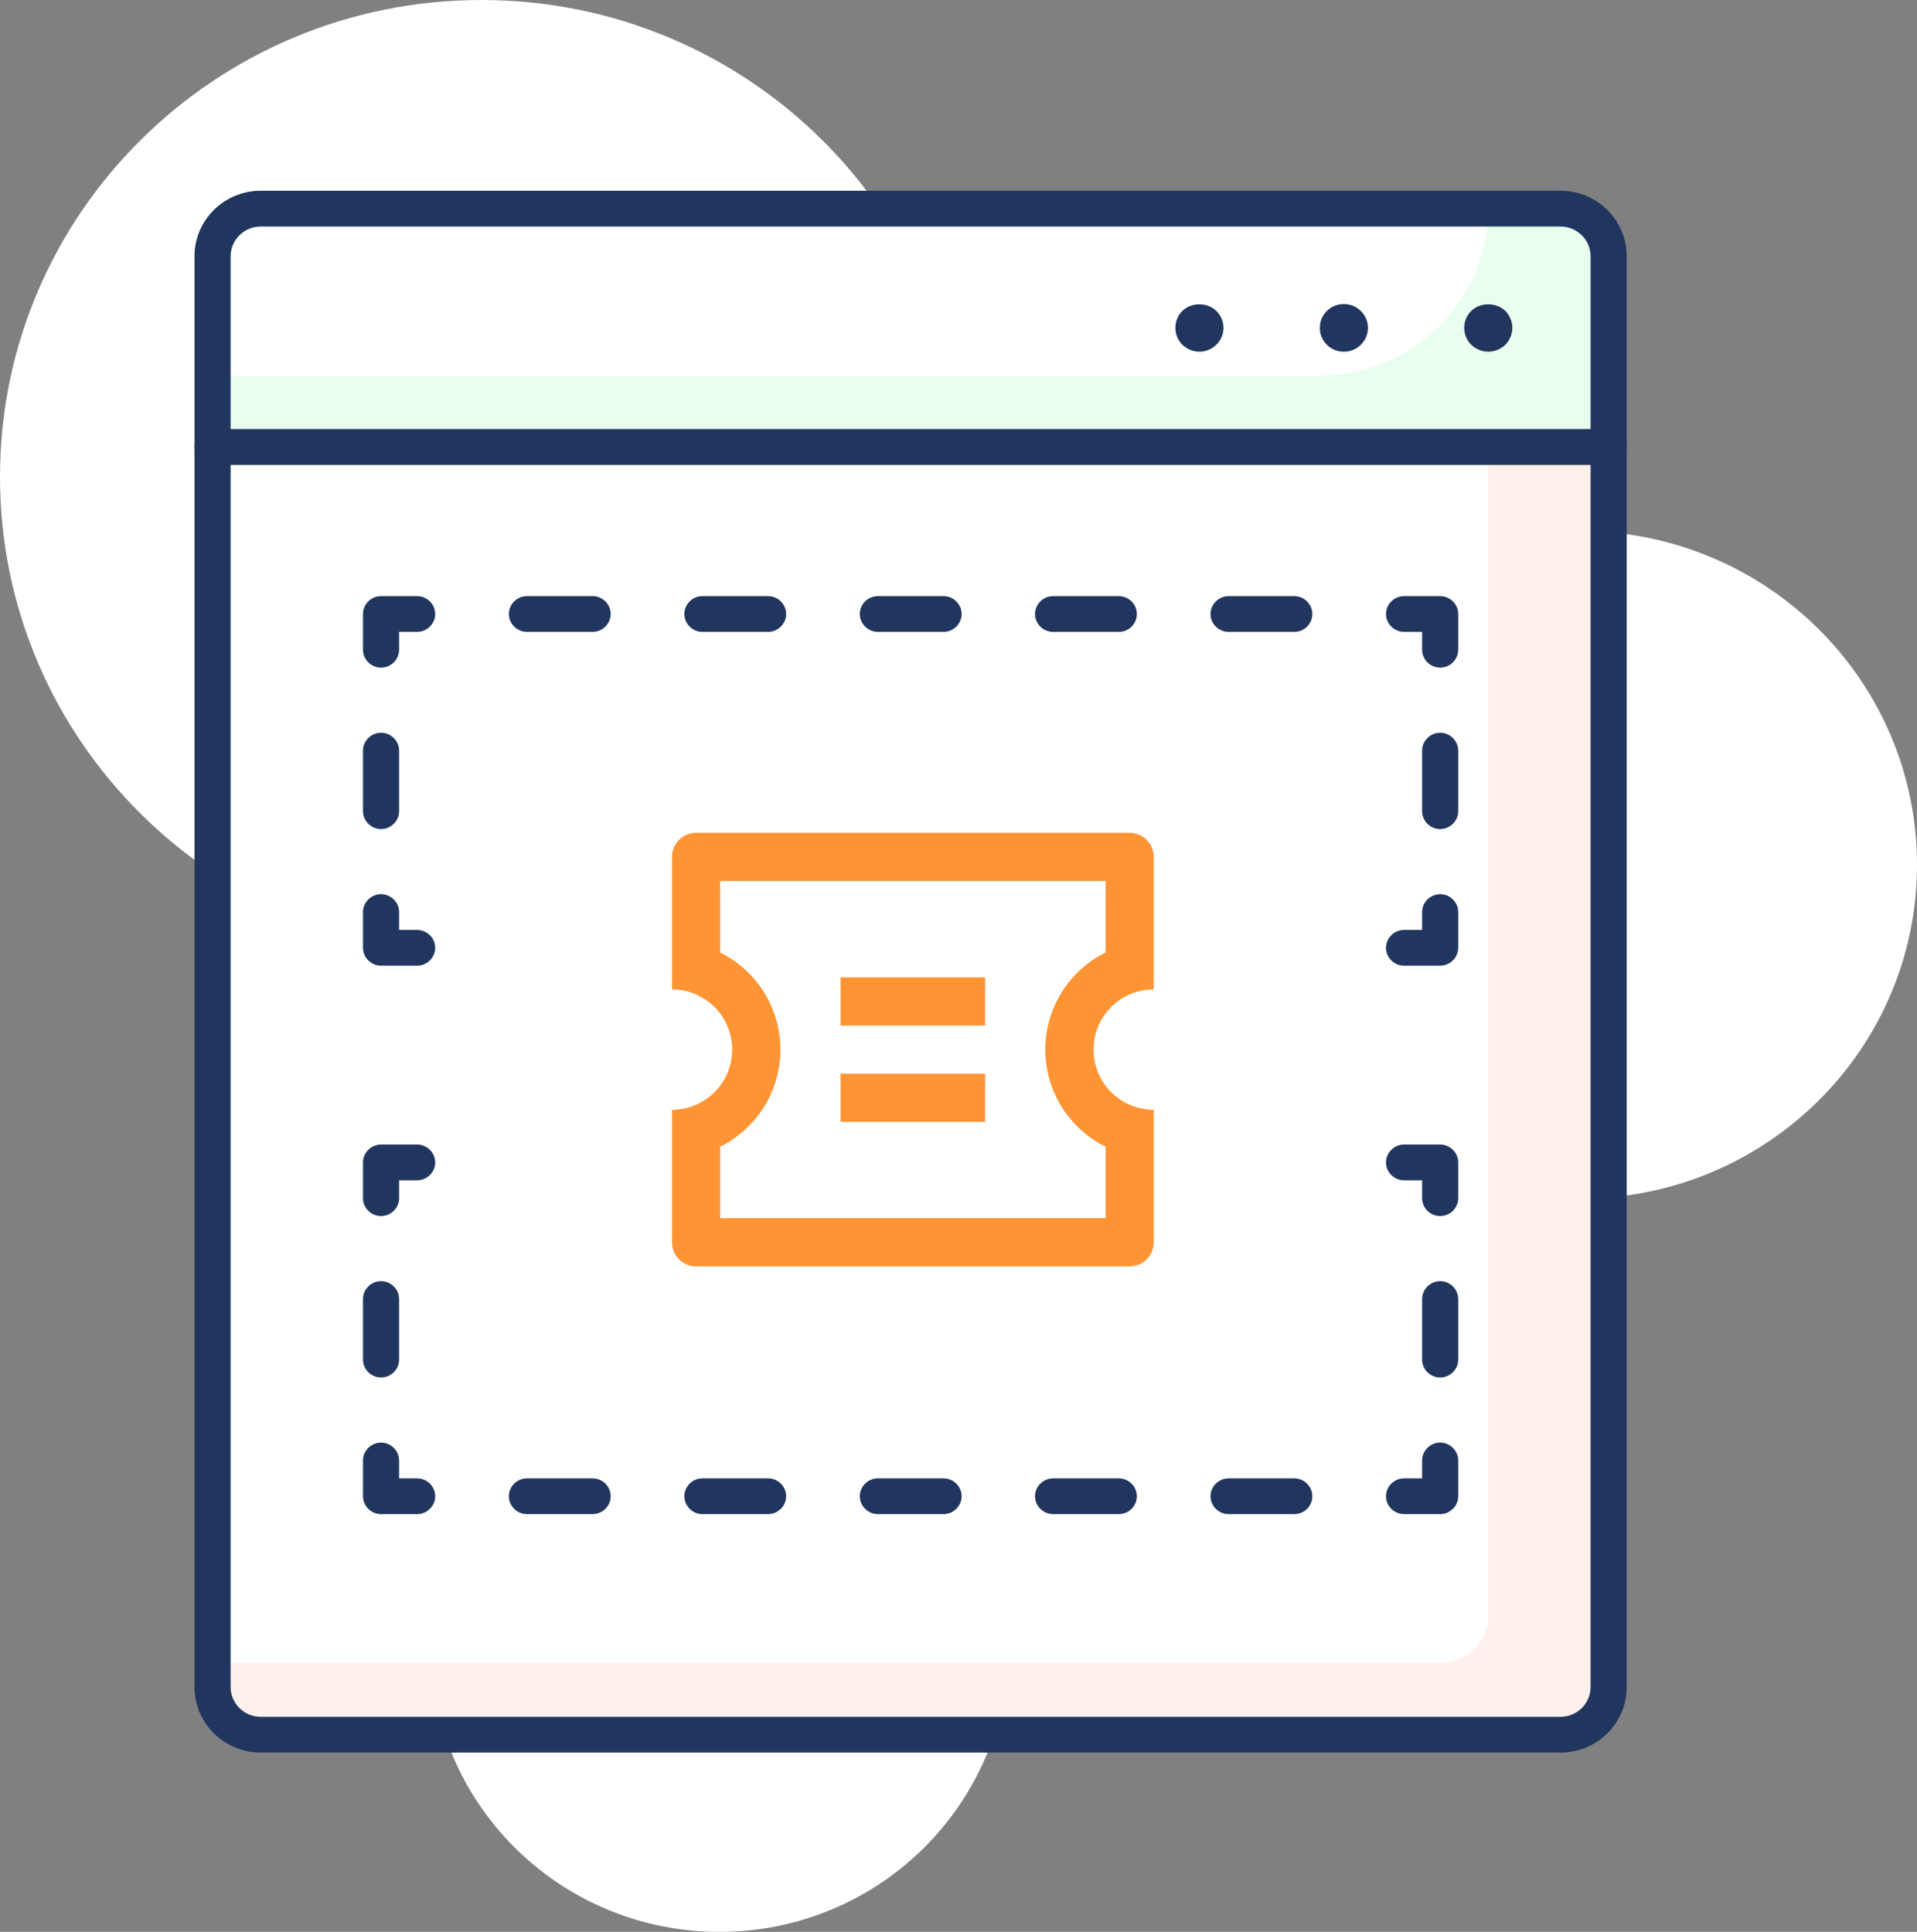 <svg width="126" height="127" viewBox="0 0 126 127" fill="none" xmlns="http://www.w3.org/2000/svg">
<rect x="0" y="0" width="126" height="127" fill="#808080" stroke="none"/>
<path d="M103.85 78.799C116.083 78.799 126 68.974 126 56.854C126 44.734 116.083 34.909 103.85 34.909C91.617 34.909 81.701 44.734 81.701 56.854C81.701 68.974 91.617 78.799 103.85 78.799Z" fill="white"/>
<path d="M47.289 127C57.775 127 66.275 118.578 66.275 108.19C66.275 97.801 57.775 89.38 47.289 89.38C36.804 89.38 28.304 97.801 28.304 108.19C28.304 118.578 36.804 127 47.289 127Z" fill="white"/>
<path d="M31.642 62.701C49.118 62.701 63.285 48.665 63.285 31.35C63.285 14.036 49.118 0 31.642 0C14.167 0 0 14.036 0 31.35C0 48.665 14.167 62.701 31.642 62.701Z" fill="white"/>
<path d="M105.733 29.391H13.97V16.851C13.97 15.127 15.394 13.716 17.134 13.716H102.569C104.309 13.716 105.733 15.127 105.733 16.851V29.391Z" fill="#E8FEEE"/>
<path d="M86.748 24.688H13.97V16.851C13.97 15.127 15.394 13.716 17.134 13.716H97.822C97.822 19.766 92.87 24.688 86.748 24.688Z" fill="white"/>
<path d="M97.822 23.121C97.395 23.121 97 22.948 96.699 22.666C96.398 22.368 96.24 21.961 96.24 21.553C96.24 21.13 96.398 20.738 96.699 20.44C97.3 19.86 98.344 19.86 98.946 20.44C99.23 20.738 99.404 21.146 99.404 21.553C99.404 21.961 99.23 22.368 98.946 22.666C98.645 22.948 98.234 23.121 97.822 23.121Z" fill="#21365F"/>
<path d="M86.748 21.553C86.748 20.691 87.444 19.986 88.33 19.986C89.2 19.986 89.912 20.691 89.912 21.553C89.912 22.416 89.2 23.121 88.33 23.121C87.444 23.121 86.748 22.416 86.748 21.553Z" fill="#21365F"/>
<path d="M78.837 23.121C78.426 23.121 78.014 22.948 77.714 22.666C77.413 22.368 77.255 21.961 77.255 21.553C77.255 21.146 77.413 20.738 77.714 20.44C78.315 19.86 79.359 19.86 79.945 20.44C80.245 20.738 80.419 21.13 80.419 21.553C80.419 21.977 80.245 22.368 79.945 22.666C79.66 22.948 79.248 23.121 78.837 23.121Z" fill="#21365F"/>
<path d="M105.733 30.567H13.97C13.321 30.567 12.783 30.034 12.783 29.391V16.851C12.783 14.468 14.729 12.54 17.134 12.54H102.569C104.974 12.54 106.92 14.468 106.92 16.851V29.391C106.92 30.034 106.382 30.567 105.733 30.567ZM15.157 28.215H104.546V16.851C104.546 15.769 103.66 14.891 102.569 14.891H17.134C16.043 14.891 15.157 15.769 15.157 16.851V28.215Z" fill="#21365F"/>
<path d="M105.733 29.391H13.97V110.902C13.97 112.642 15.394 114.037 17.134 114.037H102.569C104.309 114.037 105.733 112.642 105.733 110.902V29.391Z" fill="#FFF0EB"/>
<path d="M97.822 29.391H13.97V109.334H94.658C96.398 109.334 97.822 107.939 97.822 106.199V29.391Z" fill="white"/>
<path d="M102.569 115.212H17.134C14.729 115.212 12.783 113.284 12.783 110.902V29.391C12.783 28.748 13.321 28.215 13.97 28.215H105.733C106.382 28.215 106.92 28.748 106.92 29.391V110.902C106.92 113.284 104.974 115.212 102.569 115.212ZM15.157 30.567V110.902C15.157 111.983 16.043 112.861 17.134 112.861H102.569C103.66 112.861 104.546 111.983 104.546 110.902V30.567H15.157Z" fill="#21365F"/>
<path d="M94.658 43.89C94.01 43.89 93.472 43.358 93.472 42.715V41.539H92.285C91.636 41.539 91.098 41.006 91.098 40.364C91.098 39.721 91.636 39.188 92.285 39.188H94.658C95.307 39.188 95.845 39.721 95.845 40.364V42.715C95.845 43.358 95.307 43.89 94.658 43.89Z" fill="#21365F"/>
<path d="M85.07 41.539H80.751C80.103 41.539 79.565 41.006 79.565 40.364C79.565 39.721 80.103 39.188 80.751 39.188H85.07C85.719 39.188 86.257 39.721 86.257 40.364C86.257 41.006 85.735 41.539 85.07 41.539ZM73.537 41.539H69.218C68.569 41.539 68.031 41.006 68.031 40.364C68.031 39.721 68.569 39.188 69.218 39.188H73.537C74.186 39.188 74.723 39.721 74.723 40.364C74.723 41.006 74.201 41.539 73.537 41.539ZM62.019 41.539H57.7C57.051 41.539 56.513 41.006 56.513 40.364C56.513 39.721 57.051 39.188 57.7 39.188H62.019C62.668 39.188 63.206 39.721 63.206 40.364C63.206 41.006 62.668 41.539 62.019 41.539ZM50.485 41.539H46.166C45.517 41.539 44.98 41.006 44.98 40.364C44.98 39.721 45.517 39.188 46.166 39.188H50.485C51.134 39.188 51.672 39.721 51.672 40.364C51.672 41.006 51.134 41.539 50.485 41.539ZM38.952 41.539H34.633C33.984 41.539 33.446 41.006 33.446 40.364C33.446 39.721 33.984 39.188 34.633 39.188H38.952C39.6 39.188 40.138 39.721 40.138 40.364C40.138 41.006 39.6 41.539 38.952 41.539Z" fill="#21365F"/>
<path d="M25.045 43.89C24.396 43.89 23.858 43.358 23.858 42.715V40.364C23.858 39.721 24.396 39.188 25.045 39.188H27.418C28.067 39.188 28.605 39.721 28.605 40.364C28.605 41.006 28.067 41.539 27.418 41.539H26.232V42.715C26.232 43.358 25.694 43.89 25.045 43.89Z" fill="#21365F"/>
<path d="M25.045 54.503C24.396 54.503 23.858 53.97 23.858 53.327V49.345C23.858 48.703 24.396 48.17 25.045 48.17C25.694 48.17 26.232 48.703 26.232 49.345V53.327C26.232 53.97 25.694 54.503 25.045 54.503Z" fill="#21365F"/>
<path d="M27.418 63.484H25.045C24.396 63.484 23.858 62.951 23.858 62.309V59.958C23.858 59.315 24.396 58.782 25.045 58.782C25.694 58.782 26.232 59.315 26.232 59.958V61.133H27.418C28.067 61.133 28.605 61.666 28.605 62.309C28.605 62.951 28.067 63.484 27.418 63.484Z" fill="#21365F"/>
<path d="M85.07 63.484H80.751C80.103 63.484 79.565 62.951 79.565 62.309C79.565 61.666 80.103 61.133 80.751 61.133H85.07C85.719 61.133 86.257 61.666 86.257 62.309C86.257 62.951 85.735 63.484 85.07 63.484ZM73.537 63.484H69.218C68.569 63.484 68.031 62.951 68.031 62.309C68.031 61.666 68.569 61.133 69.218 61.133H73.537C74.186 61.133 74.723 61.666 74.723 62.309C74.723 62.951 74.201 63.484 73.537 63.484ZM62.019 63.484H57.7C57.051 63.484 56.513 62.951 56.513 62.309C56.513 61.666 57.035 61.133 57.684 61.133H62.003C62.652 61.133 63.19 61.666 63.19 62.309C63.19 62.951 62.668 63.484 62.019 63.484ZM50.485 63.484H46.166C45.517 63.484 44.98 62.951 44.98 62.309C44.98 61.666 45.502 61.133 46.15 61.133H50.469C51.118 61.133 51.656 61.666 51.656 62.309C51.656 62.951 51.134 63.484 50.485 63.484ZM38.952 63.484H34.633C33.984 63.484 33.446 62.951 33.446 62.309C33.446 61.666 33.968 61.133 34.617 61.133H38.936C39.584 61.133 40.123 61.666 40.123 62.309C40.123 62.951 39.6 63.484 38.952 63.484Z" fill="#21365F"/>
<path d="M94.658 63.484H92.285C91.636 63.484 91.098 62.951 91.098 62.309C91.098 61.666 91.636 61.133 92.285 61.133H93.472V59.958C93.472 59.315 94.01 58.782 94.658 58.782C95.307 58.782 95.845 59.315 95.845 59.958V62.309C95.845 62.951 95.307 63.484 94.658 63.484Z" fill="#21365F"/>
<path d="M94.658 54.503C94.01 54.503 93.472 53.97 93.472 53.327V49.345C93.472 48.703 94.01 48.17 94.658 48.17C95.307 48.17 95.845 48.703 95.845 49.345V53.327C95.845 53.97 95.307 54.503 94.658 54.503Z" fill="#21365F"/>
<path d="M94.658 79.943C94.01 79.943 93.472 79.41 93.472 78.768V77.592H92.285C91.636 77.592 91.098 77.059 91.098 76.416C91.098 75.774 91.636 75.241 92.285 75.241H94.658C95.307 75.241 95.845 75.774 95.845 76.416V78.768C95.845 79.41 95.307 79.943 94.658 79.943Z" fill="#21365F"/>
<path d="M85.07 77.592H80.751C80.103 77.592 79.565 77.059 79.565 76.416C79.565 75.774 80.103 75.241 80.751 75.241H85.07C85.719 75.241 86.257 75.774 86.257 76.416C86.257 77.059 85.735 77.592 85.07 77.592ZM73.537 77.592H69.218C68.569 77.592 68.031 77.059 68.031 76.416C68.031 75.774 68.569 75.241 69.218 75.241H73.537C74.186 75.241 74.723 75.774 74.723 76.416C74.723 77.059 74.201 77.592 73.537 77.592ZM62.019 77.592H57.7C57.051 77.592 56.513 77.059 56.513 76.416C56.513 75.774 57.051 75.241 57.7 75.241H62.019C62.668 75.241 63.206 75.774 63.206 76.416C63.206 77.059 62.668 77.592 62.019 77.592ZM50.485 77.592H46.166C45.517 77.592 44.98 77.059 44.98 76.416C44.98 75.774 45.517 75.241 46.166 75.241H50.485C51.134 75.241 51.672 75.774 51.672 76.416C51.672 77.059 51.134 77.592 50.485 77.592ZM38.952 77.592H34.633C33.984 77.592 33.446 77.059 33.446 76.416C33.446 75.774 33.984 75.241 34.633 75.241H38.952C39.6 75.241 40.138 75.774 40.138 76.416C40.138 77.059 39.6 77.592 38.952 77.592Z" fill="#21365F"/>
<path d="M25.045 79.943C24.396 79.943 23.858 79.41 23.858 78.768V76.416C23.858 75.774 24.396 75.241 25.045 75.241H27.418C28.067 75.241 28.605 75.774 28.605 76.416C28.605 77.059 28.067 77.592 27.418 77.592H26.232V78.768C26.232 79.41 25.694 79.943 25.045 79.943Z" fill="#21365F"/>
<path d="M25.045 90.555C24.396 90.555 23.858 90.022 23.858 89.38V85.398C23.858 84.755 24.396 84.222 25.045 84.222C25.694 84.222 26.232 84.755 26.232 85.398V89.38C26.232 90.022 25.694 90.555 25.045 90.555Z" fill="#21365F"/>
<path d="M27.418 99.537H25.045C24.396 99.537 23.858 99.004 23.858 98.362V96.01C23.858 95.368 24.396 94.835 25.045 94.835C25.694 94.835 26.232 95.368 26.232 96.01V97.186H27.418C28.067 97.186 28.605 97.719 28.605 98.362C28.605 99.004 28.067 99.537 27.418 99.537Z" fill="#21365F"/>
<path d="M85.07 99.537H80.751C80.103 99.537 79.565 99.004 79.565 98.362C79.565 97.719 80.103 97.186 80.751 97.186H85.07C85.719 97.186 86.257 97.719 86.257 98.362C86.257 99.004 85.735 99.537 85.07 99.537ZM73.537 99.537H69.218C68.569 99.537 68.031 99.004 68.031 98.362C68.031 97.719 68.569 97.186 69.218 97.186H73.537C74.186 97.186 74.723 97.719 74.723 98.362C74.723 99.004 74.201 99.537 73.537 99.537ZM62.019 99.537H57.7C57.051 99.537 56.513 99.004 56.513 98.362C56.513 97.719 57.051 97.186 57.7 97.186H62.019C62.668 97.186 63.206 97.719 63.206 98.362C63.206 99.004 62.668 99.537 62.019 99.537ZM50.485 99.537H46.166C45.517 99.537 44.98 99.004 44.98 98.362C44.98 97.719 45.517 97.186 46.166 97.186H50.485C51.134 97.186 51.672 97.719 51.672 98.362C51.672 99.004 51.134 99.537 50.485 99.537ZM38.952 99.537H34.633C33.984 99.537 33.446 99.004 33.446 98.362C33.446 97.719 33.984 97.186 34.633 97.186H38.952C39.6 97.186 40.138 97.719 40.138 98.362C40.138 99.004 39.6 99.537 38.952 99.537Z" fill="#21365F"/>
<path d="M94.658 99.537H92.285C91.636 99.537 91.098 99.004 91.098 98.362C91.098 97.719 91.636 97.186 92.285 97.186H93.472V96.01C93.472 95.368 94.01 94.835 94.658 94.835C95.307 94.835 95.845 95.368 95.845 96.01V98.362C95.845 99.004 95.307 99.537 94.658 99.537Z" fill="#21365F"/>
<path d="M94.658 90.555C94.01 90.555 93.472 90.022 93.472 89.38V85.398C93.472 84.755 94.01 84.222 94.658 84.222C95.307 84.222 95.845 84.755 95.845 85.398V89.38C95.845 90.022 95.307 90.555 94.658 90.555Z" fill="#21365F"/>
<rect x="32" y="47" width="57" height="44" fill="white"/>
<path d="M44.167 65.042V56.333C44.167 55.913 44.333 55.511 44.63 55.214C44.927 54.917 45.33 54.75 45.75 54.75H74.25C74.67 54.75 75.073 54.917 75.37 55.214C75.666 55.511 75.833 55.913 75.833 56.333V65.042C74.784 65.042 73.777 65.459 73.034 66.201C72.292 66.943 71.875 67.95 71.875 69C71.875 70.05 72.292 71.057 73.034 71.799C73.777 72.541 74.784 72.958 75.833 72.958V81.667C75.833 82.087 75.666 82.489 75.37 82.786C75.073 83.083 74.67 83.25 74.25 83.25H45.75C45.33 83.25 44.927 83.083 44.63 82.786C44.333 82.489 44.167 82.087 44.167 81.667V72.958C45.216 72.958 46.223 72.541 46.966 71.799C47.708 71.057 48.125 70.05 48.125 69C48.125 67.95 47.708 66.943 46.966 66.201C46.223 65.459 45.216 65.042 44.167 65.042ZM47.333 62.616C48.523 63.206 49.524 64.115 50.224 65.243C50.924 66.371 51.294 67.672 51.294 69C51.294 70.328 50.924 71.629 50.224 72.757C49.524 73.885 48.523 74.794 47.333 75.384V80.083H72.667V75.384C71.477 74.794 70.476 73.885 69.776 72.757C69.076 71.629 68.706 70.328 68.706 69C68.706 67.672 69.076 66.371 69.776 65.243C70.476 64.115 71.477 63.206 72.667 62.616V57.917H47.333V62.616ZM55.25 64.25H64.75V67.417H55.25V64.25ZM55.25 70.583H64.75V73.75H55.25V70.583Z" fill="#FE9433"/>
</svg>
